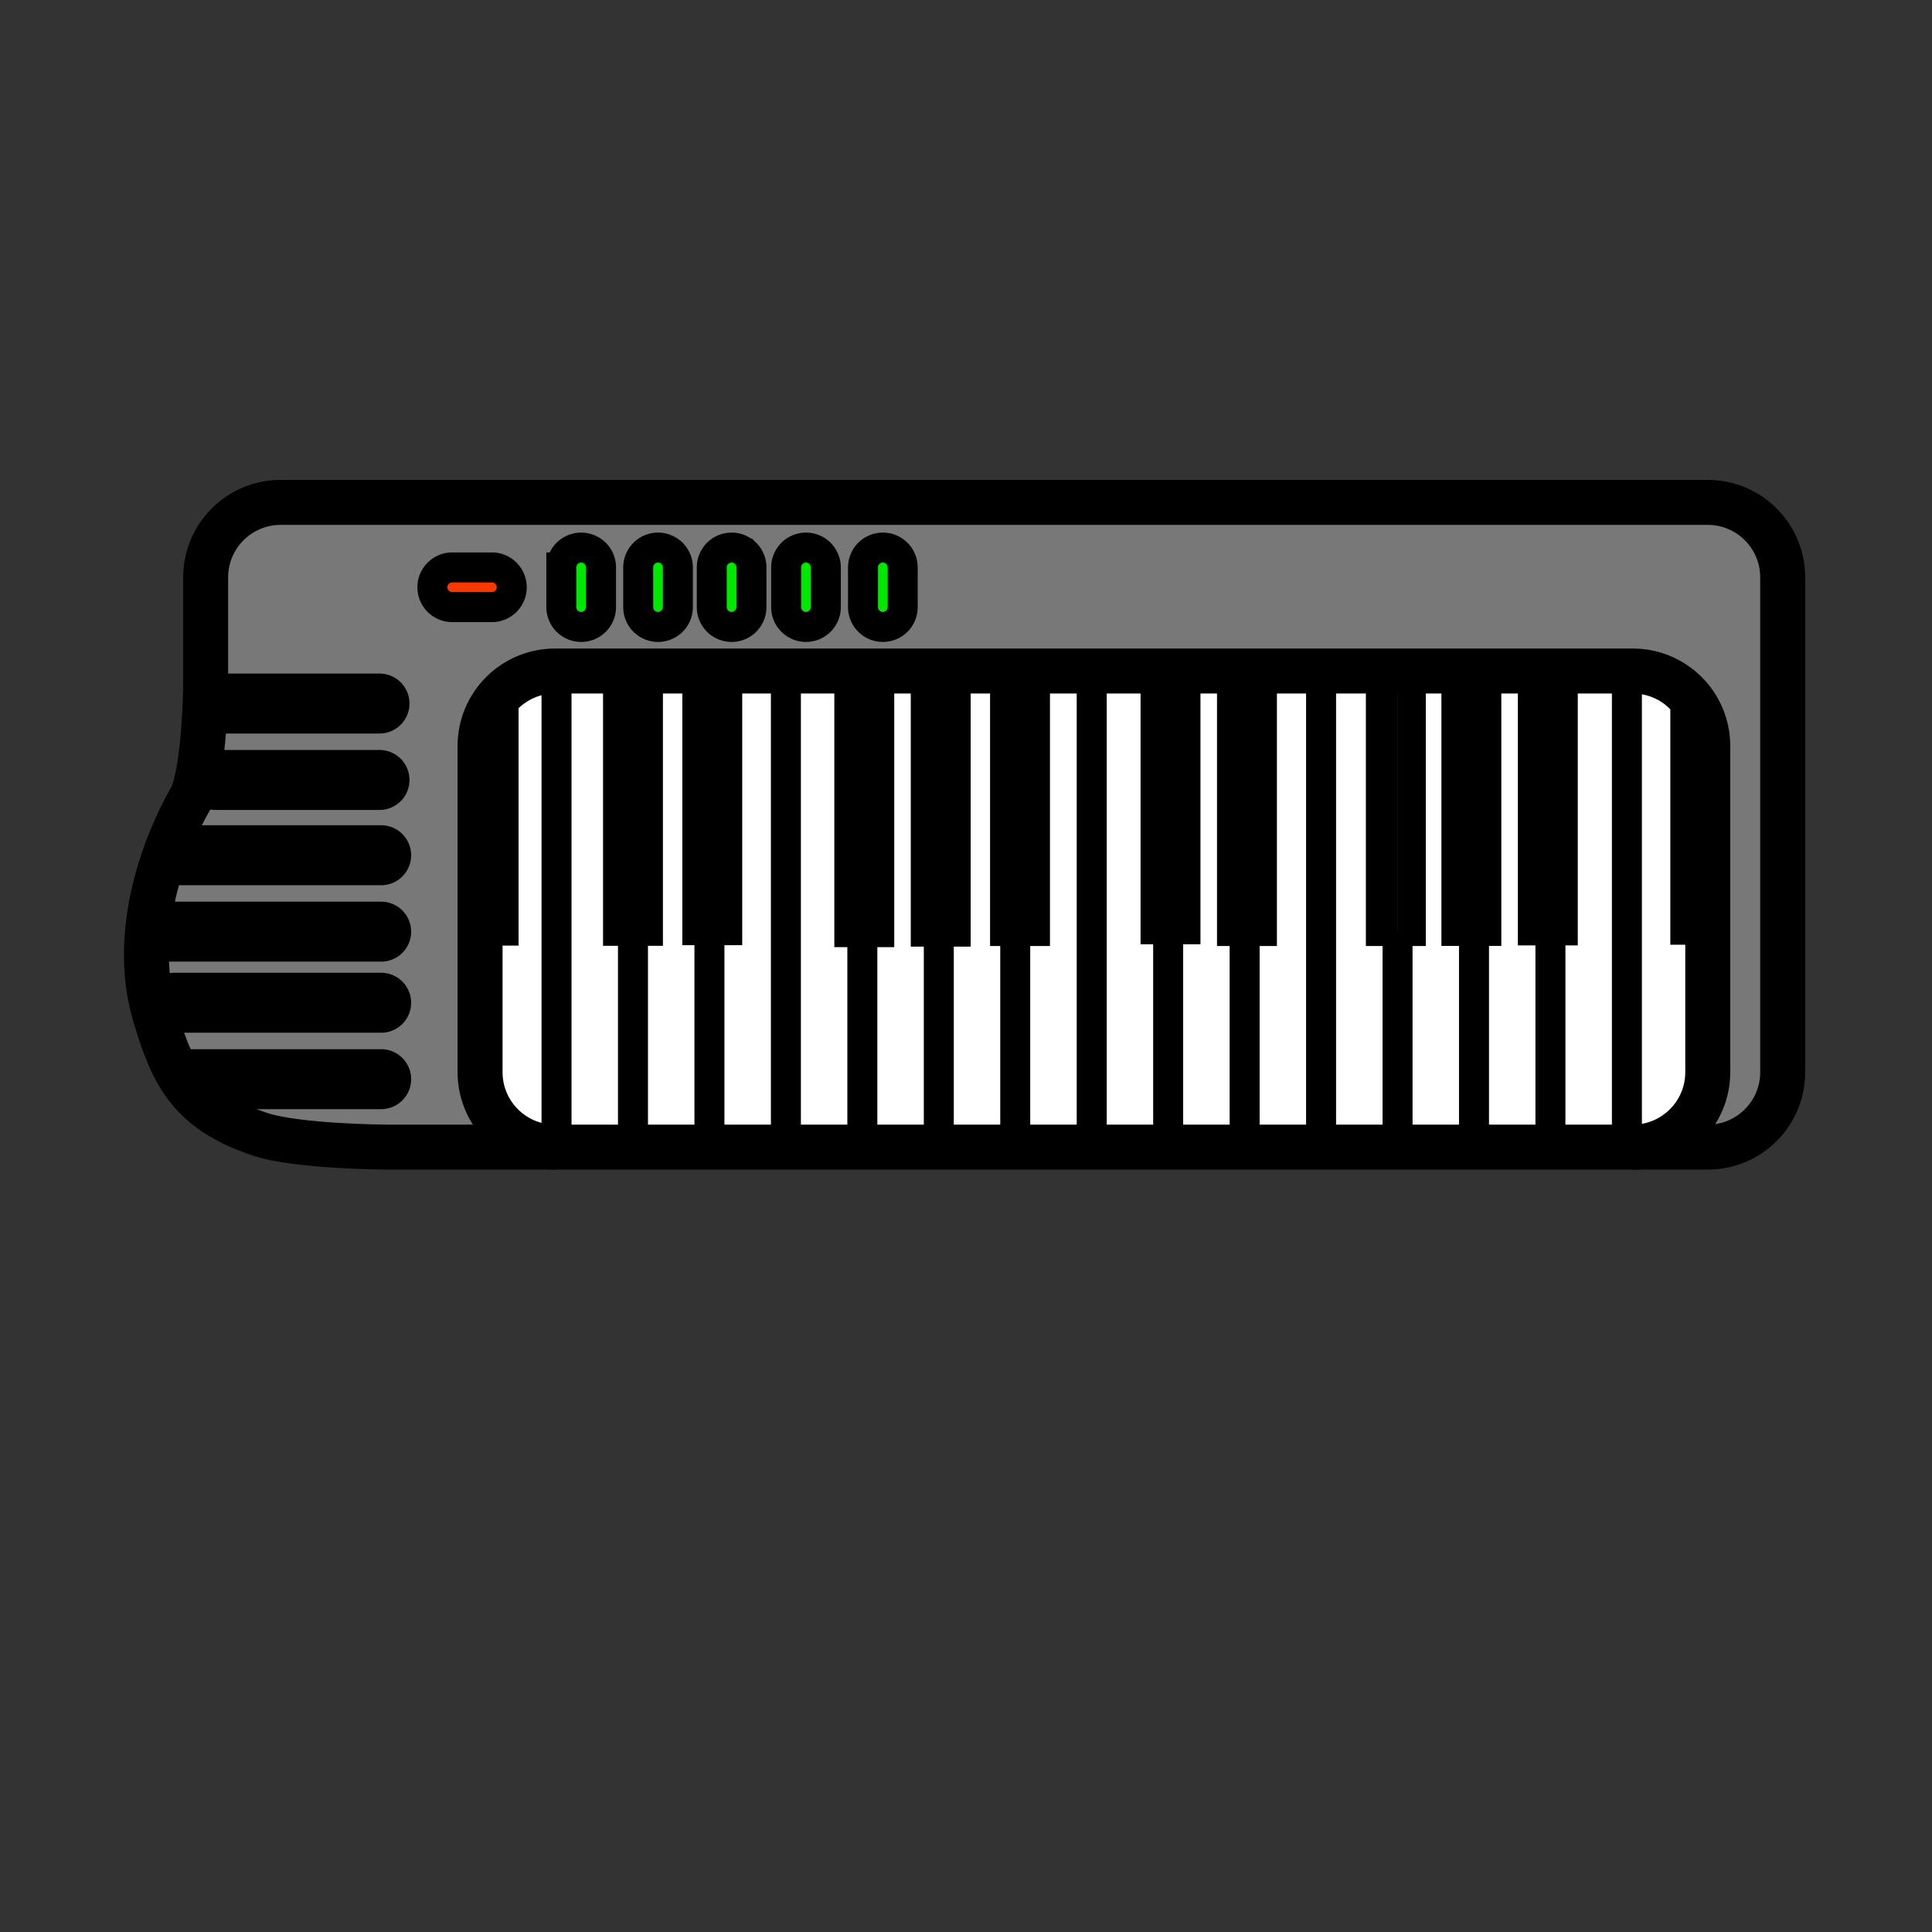 <svg xmlns="http://www.w3.org/2000/svg" width="850.394" height="850.394" viewBox="0 0 850.394 850.394" overflow="visible"><rect x="0" y="0" width="850.394" height="850.394" fill="#333333" stroke="none"/><path d="M446.87 296.19h-7.78v116.9h19.77v-116.9h-11.99zm-33.64.27h-9.04v116.9h19.77v-116.9h-10.73zm-33.66.24h-9.03v116.9h19.77V296.7h-10.74zm302.87-.79h-11.03v116.91h19.769V295.91h-8.739zm-33.64.24h-11.05v116.9h19.78v-116.9h-8.73zm-44.29.06v116.9h19.781v-116.9H604.51zm-292.24-.39h-8.64v116.91H323.4V295.82h-11.13zm-87.31 117.1V311.17l-9.6 101.75h9.6zm322.88-116.74h-8.859v116.91h19.769V296.18h-10.91zm-279.11-.09V413H288.5V296.09H268.73zm245.45-.73h204.511c18.21 0 33 14.77 33 33v143.56c0 18.23-14.79 33-33 33H244.31c-18.23 0-33-14.77-33-33V328.36c0-18.23 14.77-33 33-33h269.87zm0 116.97h10.92V295.42h-19.77v116.91h8.85zm234.22.21l-.95-67.63-8.94-32.98v100.61h9.89z" fill="#fff"/><path d="M215.36 412.92l9.6-101.75v101.75z"/><path d="M211.31 328.36v143.56c0 18.23 14.77 33 33 33h-73.75s-39.9-.18-56.27-5.71c-30.44-10.27-38.33-25.79-46.21-52.75-13.82-47.29 16.32-95.74 16.32-95.74 5.7-13.1 6.12-48.08 6.12-48.08v-48.5c0-18.22 14.78-33 33-33h628.17c18.22 0 32.989 14.78 32.989 33v217.78c0 18.23-14.77 33-32.989 33h-33c18.21 0 33-14.77 33-33V328.36c0-18.23-14.79-33-33-33H244.31c-18.23 0-33 14.77-33 33zm186.03-61.13v-17.47c0-2.41-.98-4.59-2.56-6.17a8.699 8.699 0 0 0-6.17-2.56c-4.83 0-8.74 3.91-8.74 8.73v17.47c0 2.41.98 4.59 2.56 6.17a8.732 8.732 0 0 0 14.91-6.17zm-33.84 0v-17.47c0-2.41-.98-4.59-2.56-6.17s-3.76-2.56-6.17-2.56c-4.82 0-8.73 3.91-8.73 8.73v17.47c0 2.41.98 4.59 2.56 6.17s3.76 2.56 6.17 2.56c4.82 0 8.73-3.91 8.73-8.73zm-32.74 0v-17.47c0-2.41-.98-4.59-2.56-6.17a8.699 8.699 0 0 0-6.17-2.56c-4.82 0-8.73 3.91-8.73 8.73v17.47c0 2.41.98 4.59 2.56 6.17s3.76 2.56 6.17 2.56c4.82 0 8.73-3.91 8.73-8.73zm-32.38 0v-17.47c0-2.41-.98-4.59-2.56-6.17a8.725 8.725 0 0 0-14.9 6.17v17.47a8.723 8.723 0 0 0 8.73 8.73c4.82 0 8.73-3.91 8.73-8.73zm-33.83 0v-17.47c0-2.41-.98-4.59-2.56-6.17a8.732 8.732 0 0 0-14.91 6.17v17.47c0 2.41.98 4.59 2.56 6.17s3.76 2.56 6.17 2.56c4.83 0 8.74-3.91 8.74-8.73zm-39.3-8.73c0-4.82-3.91-8.74-8.73-8.74h-17.46c-2.41 0-4.59.98-6.17 2.56a8.732 8.732 0 0 0 6.17 14.91h17.46c2.41 0 4.59-.98 6.17-2.56s2.56-3.76 2.56-6.17z" fill="#787878"/><path d="M748.4 412.54h-9.89V311.93l8.94 32.98zM682.44 295.91h8.739v116.91h-8.739zM671.41 295.91h11.03v116.91h-11.03zM648.8 296.15h8.73v116.9h-8.73zM637.75 296.15h11.05v116.9h-11.05zM615.15 296.21h9.14v116.9h-9.14z"/><path d="M604.51 296.21h10.641v116.9H604.51zM547.84 296.18h10.91v116.91h-10.91zM538.98 296.18h8.859v116.91h-8.859zM514.18 295.42h10.92v116.91h-10.92zM505.33 295.42h8.85v116.91h-8.85zM446.87 296.19h11.99v116.9h-11.99zM439.09 296.19h7.78v116.9h-7.78zM413.23 296.46h10.73v116.9h-10.73zM404.19 296.46h9.04v116.9h-9.04z"/><path d="M397.34 249.76v17.47a8.732 8.732 0 0 1-14.91 6.17 8.699 8.699 0 0 1-2.56-6.17v-17.47c0-4.82 3.91-8.73 8.74-8.73 2.41 0 4.59.98 6.17 2.56a8.699 8.699 0 0 1 2.56 6.17z" fill="#00e800"/><path d="M379.57 296.7h10.74v116.9h-10.74zM370.54 296.7h9.03v116.9h-9.03z"/><path d="M363.5 249.76v17.47c0 4.82-3.91 8.73-8.73 8.73-2.41 0-4.59-.98-6.17-2.56s-2.56-3.76-2.56-6.17v-17.47c0-4.82 3.91-8.73 8.73-8.73 2.41 0 4.59.98 6.17 2.56s2.56 3.76 2.56 6.17zM330.76 249.76v17.47c0 4.82-3.91 8.73-8.73 8.73-2.41 0-4.59-.98-6.17-2.56s-2.56-3.76-2.56-6.17v-17.47c0-4.82 3.91-8.73 8.73-8.73 2.41 0 4.59.98 6.17 2.56a8.699 8.699 0 0 1 2.56 6.17z" fill="#00e800"/><path d="M312.27 295.82h11.13v116.91h-11.13zM303.63 295.82h8.64v116.91h-8.64z"/><path d="M298.38 249.76v17.47a8.732 8.732 0 0 1-14.91 6.17 8.732 8.732 0 0 1-2.55-6.17v-17.47a8.725 8.725 0 0 1 14.9-6.17 8.699 8.699 0 0 1 2.56 6.17z" fill="#00e800"/><path d="M278.61 296.09h9.89V413h-9.89zM268.73 296.09h9.88V413h-9.88z"/><path d="M264.55 249.76v17.47c0 4.82-3.91 8.73-8.74 8.73-2.41 0-4.59-.98-6.17-2.56s-2.56-3.76-2.56-6.17v-17.47a8.732 8.732 0 0 1 14.91-6.17 8.699 8.699 0 0 1 2.56 6.17z" fill="#00e800"/><path d="M216.52 249.76c4.82 0 8.73 3.92 8.73 8.74 0 2.41-.98 4.59-2.56 6.17s-3.76 2.56-6.17 2.56h-17.46a8.732 8.732 0 0 1-6.17-14.91 8.699 8.699 0 0 1 6.17-2.56h17.46z" fill="#f73900"/><g fill="none" stroke="#000"><path d="M718.69 504.92h33c18.22 0 32.989-14.77 32.989-33V254.14c0-18.22-14.77-33-32.989-33H123.52c-18.22 0-33 14.78-33 33v48.5s-.42 34.98-6.12 48.08c0 0-30.14 48.45-16.32 95.74 7.88 26.96 15.77 42.48 46.21 52.75 16.37 5.53 56.27 5.71 56.27 5.71h548.13z" stroke-width="19.798"/><path d="M244.31 504.92c-18.23 0-33-14.77-33-33V328.36c0-18.23 14.77-33 33-33h474.381c18.21 0 33 14.77 33 33v143.56c0 18.23-14.79 33-33 33" stroke-width="19.798"/><path stroke-width="13.199" d="M716.1 295.36v205.19M682.44 412.82v87.73M682.44 295.36v.55M648.8 413.05v87.5M648.8 295.36v.79M615.15 413.11v87.44M615.15 295.36v.85M581.49 295.36v205.19M547.84 413.09v87.46M514.18 412.33v88.22M514.18 295.36v.06M480.53 295.36v205.19M446.87 413.09v87.46M446.87 295.36v.83M413.23 413.36v87.19M413.23 295.36v1.1M379.57 413.6v86.95M379.57 295.36v1.34M345.92 295.36v205.19M312.27 412.73v87.82M312.27 295.36v.46M278.61 413v87.55M278.61 295.36v.73M244.96 295.36v205.19"/><path stroke-width="6.599" d="M278.61 296.09h9.89V413H268.73V296.09zM312.27 295.82h11.13v116.91H303.63V295.82zM379.57 296.7h10.74v116.9h-19.77V296.7zM413.23 296.46h10.73v116.9h-19.77v-116.9zM446.87 296.19h11.99v116.9h-19.77v-116.9zM514.18 295.42h10.92v116.91h-19.77V295.42zM547.84 296.18h10.91v116.91h-19.77V296.18zM615.15 296.21h9.14v116.9h-19.78v-116.9zM648.8 296.15h8.73v116.9h-19.78v-116.9zM682.44 295.91h8.74v116.91h-19.77V295.91zM747.45 344.91l.95 67.63h-9.89V311.93z"/><path d="M264.55 267.23c0 4.82-3.91 8.73-8.74 8.73-2.41 0-4.59-.98-6.17-2.56s-2.56-3.76-2.56-6.17v-17.47a8.732 8.732 0 0 1 14.91-6.17 8.699 8.699 0 0 1 2.56 6.17v17.47zM216.52 249.76c4.82 0 8.73 3.92 8.73 8.74 0 2.41-.98 4.59-2.56 6.17s-3.76 2.56-6.17 2.56h-17.46a8.732 8.732 0 0 1-6.17-14.91 8.699 8.699 0 0 1 6.17-2.56h17.46zM298.38 267.23a8.732 8.732 0 0 1-14.91 6.17 8.732 8.732 0 0 1-2.55-6.17v-17.47a8.725 8.725 0 0 1 14.9-6.17 8.699 8.699 0 0 1 2.56 6.17v17.47zM330.76 267.23c0 4.82-3.91 8.73-8.73 8.73-2.41 0-4.59-.98-6.17-2.56s-2.56-3.76-2.56-6.17v-17.47c0-4.82 3.91-8.73 8.73-8.73 2.41 0 4.59.98 6.17 2.56a8.699 8.699 0 0 1 2.56 6.17v17.47zM363.5 267.23c0 4.82-3.91 8.73-8.73 8.73-2.41 0-4.59-.98-6.17-2.56s-2.56-3.76-2.56-6.17v-17.47c0-4.82 3.91-8.73 8.73-8.73 2.41 0 4.59.98 6.17 2.56s2.56 3.76 2.56 6.17v17.47zM397.34 267.23a8.732 8.732 0 0 1-14.91 6.17 8.699 8.699 0 0 1-2.56-6.17v-17.47c0-4.82 3.91-8.73 8.74-8.73 2.41 0 4.59.98 6.17 2.56a8.699 8.699 0 0 1 2.56 6.17v17.47z" stroke-width="13.199"/><path stroke-width="26.398" stroke-linecap="round" stroke-linejoin="round" d="M76.82 376.44h90.95M69.54 410.08h98.23M97.92 309.67h69.12M95.01 343.31h72.03M76.82 441.37h90.95M84.09 475.01h83.68"/><path stroke-width="6.599" d="M224.96 311.17v101.75h-9.6z"/></g><path fill="none" d="M0 0h850.394v850.394H0z"/></svg>